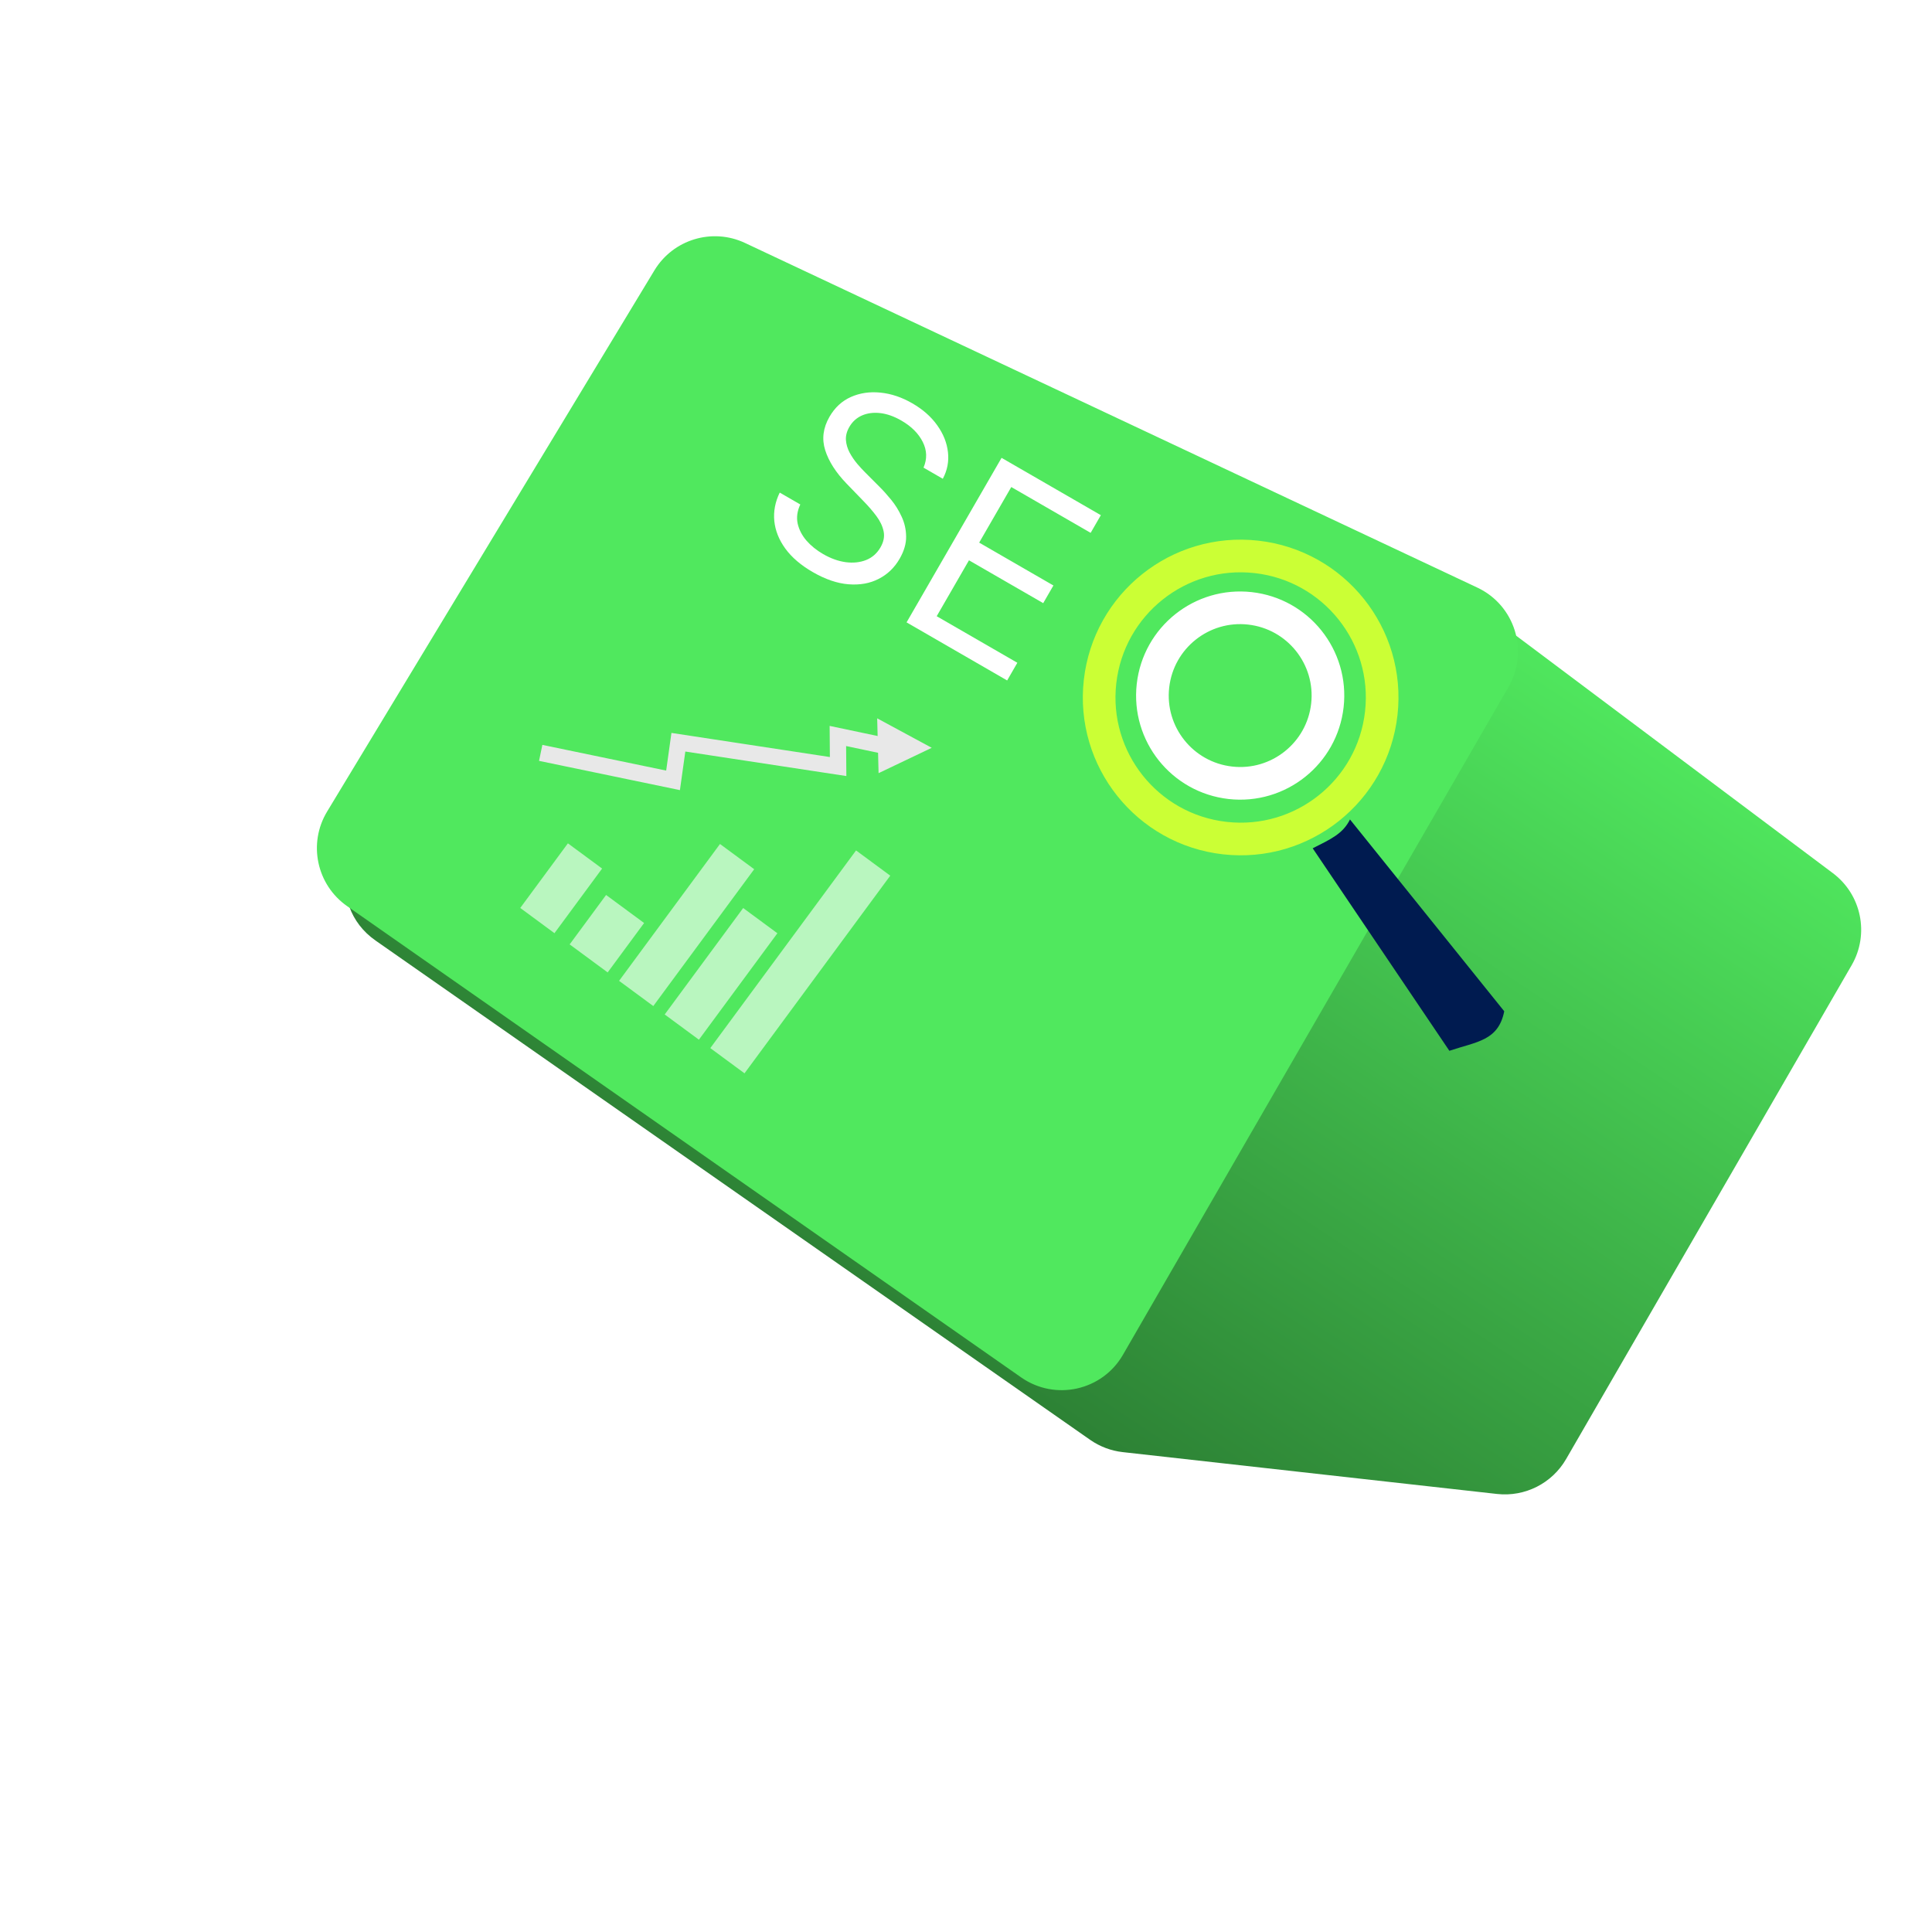 <?xml version="1.0" encoding="UTF-8"?>
<svg xmlns="http://www.w3.org/2000/svg" width="355" height="355" viewBox="0 0 355 355" fill="none">
  <g clip-path="url(#clip0_2137_368)">
    <g filter="url(#filter0_i_2137_368)">
      <path d="M340.24 174.346C343.534 168.648 342.05 161.387 336.784 157.438L276.332 112.113C273.406 109.918 269.691 109.058 266.098 109.744L74.01 146.391C62.713 148.546 59.573 163.23 69 169.817L200.302 261.56C202.082 262.804 204.145 263.582 206.303 263.823L275.07 271.511C280.2 272.085 285.184 269.568 287.768 265.098L340.24 174.346Z" fill="url(#paint0_linear_2137_368)"></path>
    </g>
    <path d="M120.245 49.683C123.69 43.987 130.881 41.813 136.904 44.648L271.461 107.972C278.345 111.212 280.988 119.645 277.183 126.234L206.34 248.938C202.529 255.54 193.881 257.461 187.633 253.092L63.782 166.5C58.172 162.577 56.565 154.976 60.108 149.118L120.245 49.683Z" fill="#50E85E"></path>
    <path d="M161.437 142.066L171.203 137.407L161.179 131.992L161.437 142.066Z" fill="#E8E8E8"></path>
    <path d="M99.353 138.339L123.671 143.388L124.651 136.382L154.002 140.85L153.958 135.234L163.739 137.294" stroke="#E8E8E8" stroke-width="3"></path>
    <rect x="104.35" y="154.961" width="7.81" height="14.753" transform="rotate(36.404 104.35 154.961)" fill="white" fill-opacity="0.6"></rect>
    <rect x="111.368" y="164.45" width="8.678" height="11.282" transform="rotate(36.404 111.368 164.45)" fill="white" fill-opacity="0.6"></rect>
    <rect x="132.296" y="155.081" width="7.81" height="31.241" transform="rotate(36.404 132.296 155.081)" fill="white" fill-opacity="0.6"></rect>
    <rect x="136.557" y="166.849" width="7.81" height="24.299" transform="rotate(36.404 136.557 166.849)" fill="white" fill-opacity="0.6"></rect>
    <rect x="157.298" y="156.265" width="7.81" height="45.127" transform="rotate(36.404 157.298 156.265)" fill="white" fill-opacity="0.6"></rect>
    <path d="M248.057 150.573L276.4 185.818C275.316 191.255 271.342 191.392 266.317 193.081L241.204 155.871C244.499 154.207 246.755 153.215 248.057 150.573Z" fill="#001B50"></path>
    <circle cx="227.88" cy="127.809" r="16.126" transform="rotate(6.411 227.88 127.809)" stroke="white" stroke-width="6"></circle>
    <circle cx="227.967" cy="128.162" r="26" transform="rotate(6.411 227.967 128.162)" stroke="#CBFF35" stroke-width="6"></circle>
    <path d="M169.695 85.927C170.382 84.329 170.334 82.753 169.551 81.199C168.769 79.645 167.463 78.34 165.632 77.283C164.294 76.51 162.998 76.05 161.744 75.904C160.5 75.763 159.379 75.91 158.38 76.344C157.392 76.783 156.619 77.485 156.062 78.45C155.596 79.257 155.387 80.061 155.436 80.863C155.5 81.662 155.726 82.429 156.115 83.165C156.509 83.891 156.97 84.57 157.497 85.203C158.03 85.825 158.534 86.372 159.01 86.844L161.603 89.443C162.271 90.104 162.982 90.895 163.736 91.816C164.5 92.743 165.144 93.777 165.666 94.918C166.203 96.055 166.481 97.278 166.499 98.588C166.517 99.897 166.117 101.261 165.299 102.678C164.356 104.311 163.076 105.54 161.458 106.365C159.85 107.195 158.005 107.527 155.923 107.361C153.85 107.201 151.652 106.451 149.33 105.11C147.165 103.86 145.492 102.428 144.311 100.815C143.14 99.207 142.462 97.517 142.278 95.744C142.104 93.977 142.436 92.233 143.272 90.512L147.051 92.693C146.49 93.892 146.329 95.058 146.566 96.192C146.819 97.323 147.357 98.368 148.18 99.329C149.019 100.285 150.038 101.11 151.239 101.803C152.636 102.61 154.022 103.108 155.395 103.298C156.774 103.477 158.025 103.346 159.146 102.904C160.272 102.452 161.154 101.675 161.79 100.573C162.37 99.57 162.561 98.591 162.364 97.637C162.166 96.683 161.724 95.745 161.036 94.823C160.348 93.901 159.558 92.986 158.665 92.077L155.559 88.866C153.589 86.824 152.279 84.775 151.628 82.72C150.978 80.665 151.241 78.618 152.417 76.581C153.394 74.889 154.704 73.677 156.347 72.945C158.005 72.21 159.813 71.942 161.771 72.141C163.745 72.336 165.696 72.99 167.625 74.103C169.574 75.228 171.104 76.578 172.216 78.152C173.334 79.715 173.989 81.353 174.182 83.065C174.384 84.783 174.07 86.419 173.238 87.973L169.695 85.927ZM166.58 114.36L184.034 84.128L202.28 94.662L200.405 97.91L185.82 89.49L179.922 99.705L193.562 107.58L191.687 110.827L178.047 102.952L172.116 113.227L186.936 121.783L185.061 125.031L166.58 114.36Z" fill="white"></path>
  </g>
  <defs>
    <filter id="filter0_i_2137_368" x="63.438" y="109.514" width="278.549" height="165.078" filterUnits="userSpaceOnUse" color-interpolation-filters="sRGB">
      <feFlood flood-opacity="0" result="BackgroundImageFix"></feFlood>
      <feBlend mode="normal" in="SourceGraphic" in2="BackgroundImageFix" result="shape"></feBlend>
      <feColorMatrix in="SourceAlpha" type="matrix" values="0 0 0 0 0 0 0 0 0 0 0 0 0 0 0 0 0 0 127 0" result="hardAlpha"></feColorMatrix>
      <feOffset dy="3"></feOffset>
      <feGaussianBlur stdDeviation="4"></feGaussianBlur>
      <feComposite in2="hardAlpha" operator="arithmetic" k2="-1" k3="1"></feComposite>
      <feColorMatrix type="matrix" values="0 0 0 0 0 0 0 0 0 0 0 0 0 0 0 0 0 0 0.25 0"></feColorMatrix>
      <feBlend mode="normal" in2="shape" result="effect1_innerShadow_2137_368"></feBlend>
    </filter>
    <linearGradient id="paint0_linear_2137_368" x1="222.231" y1="73.427" x2="128.95" y2="214.474" gradientUnits="userSpaceOnUse">
      <stop stop-color="#50E85E"></stop>
      <stop offset="1" stop-color="#2D8235"></stop>
    </linearGradient>
    <clipPath id="clip0_2137_368">
      <rect width="355" height="355" fill="white"></rect>
    </clipPath>
  </defs>
</svg>
